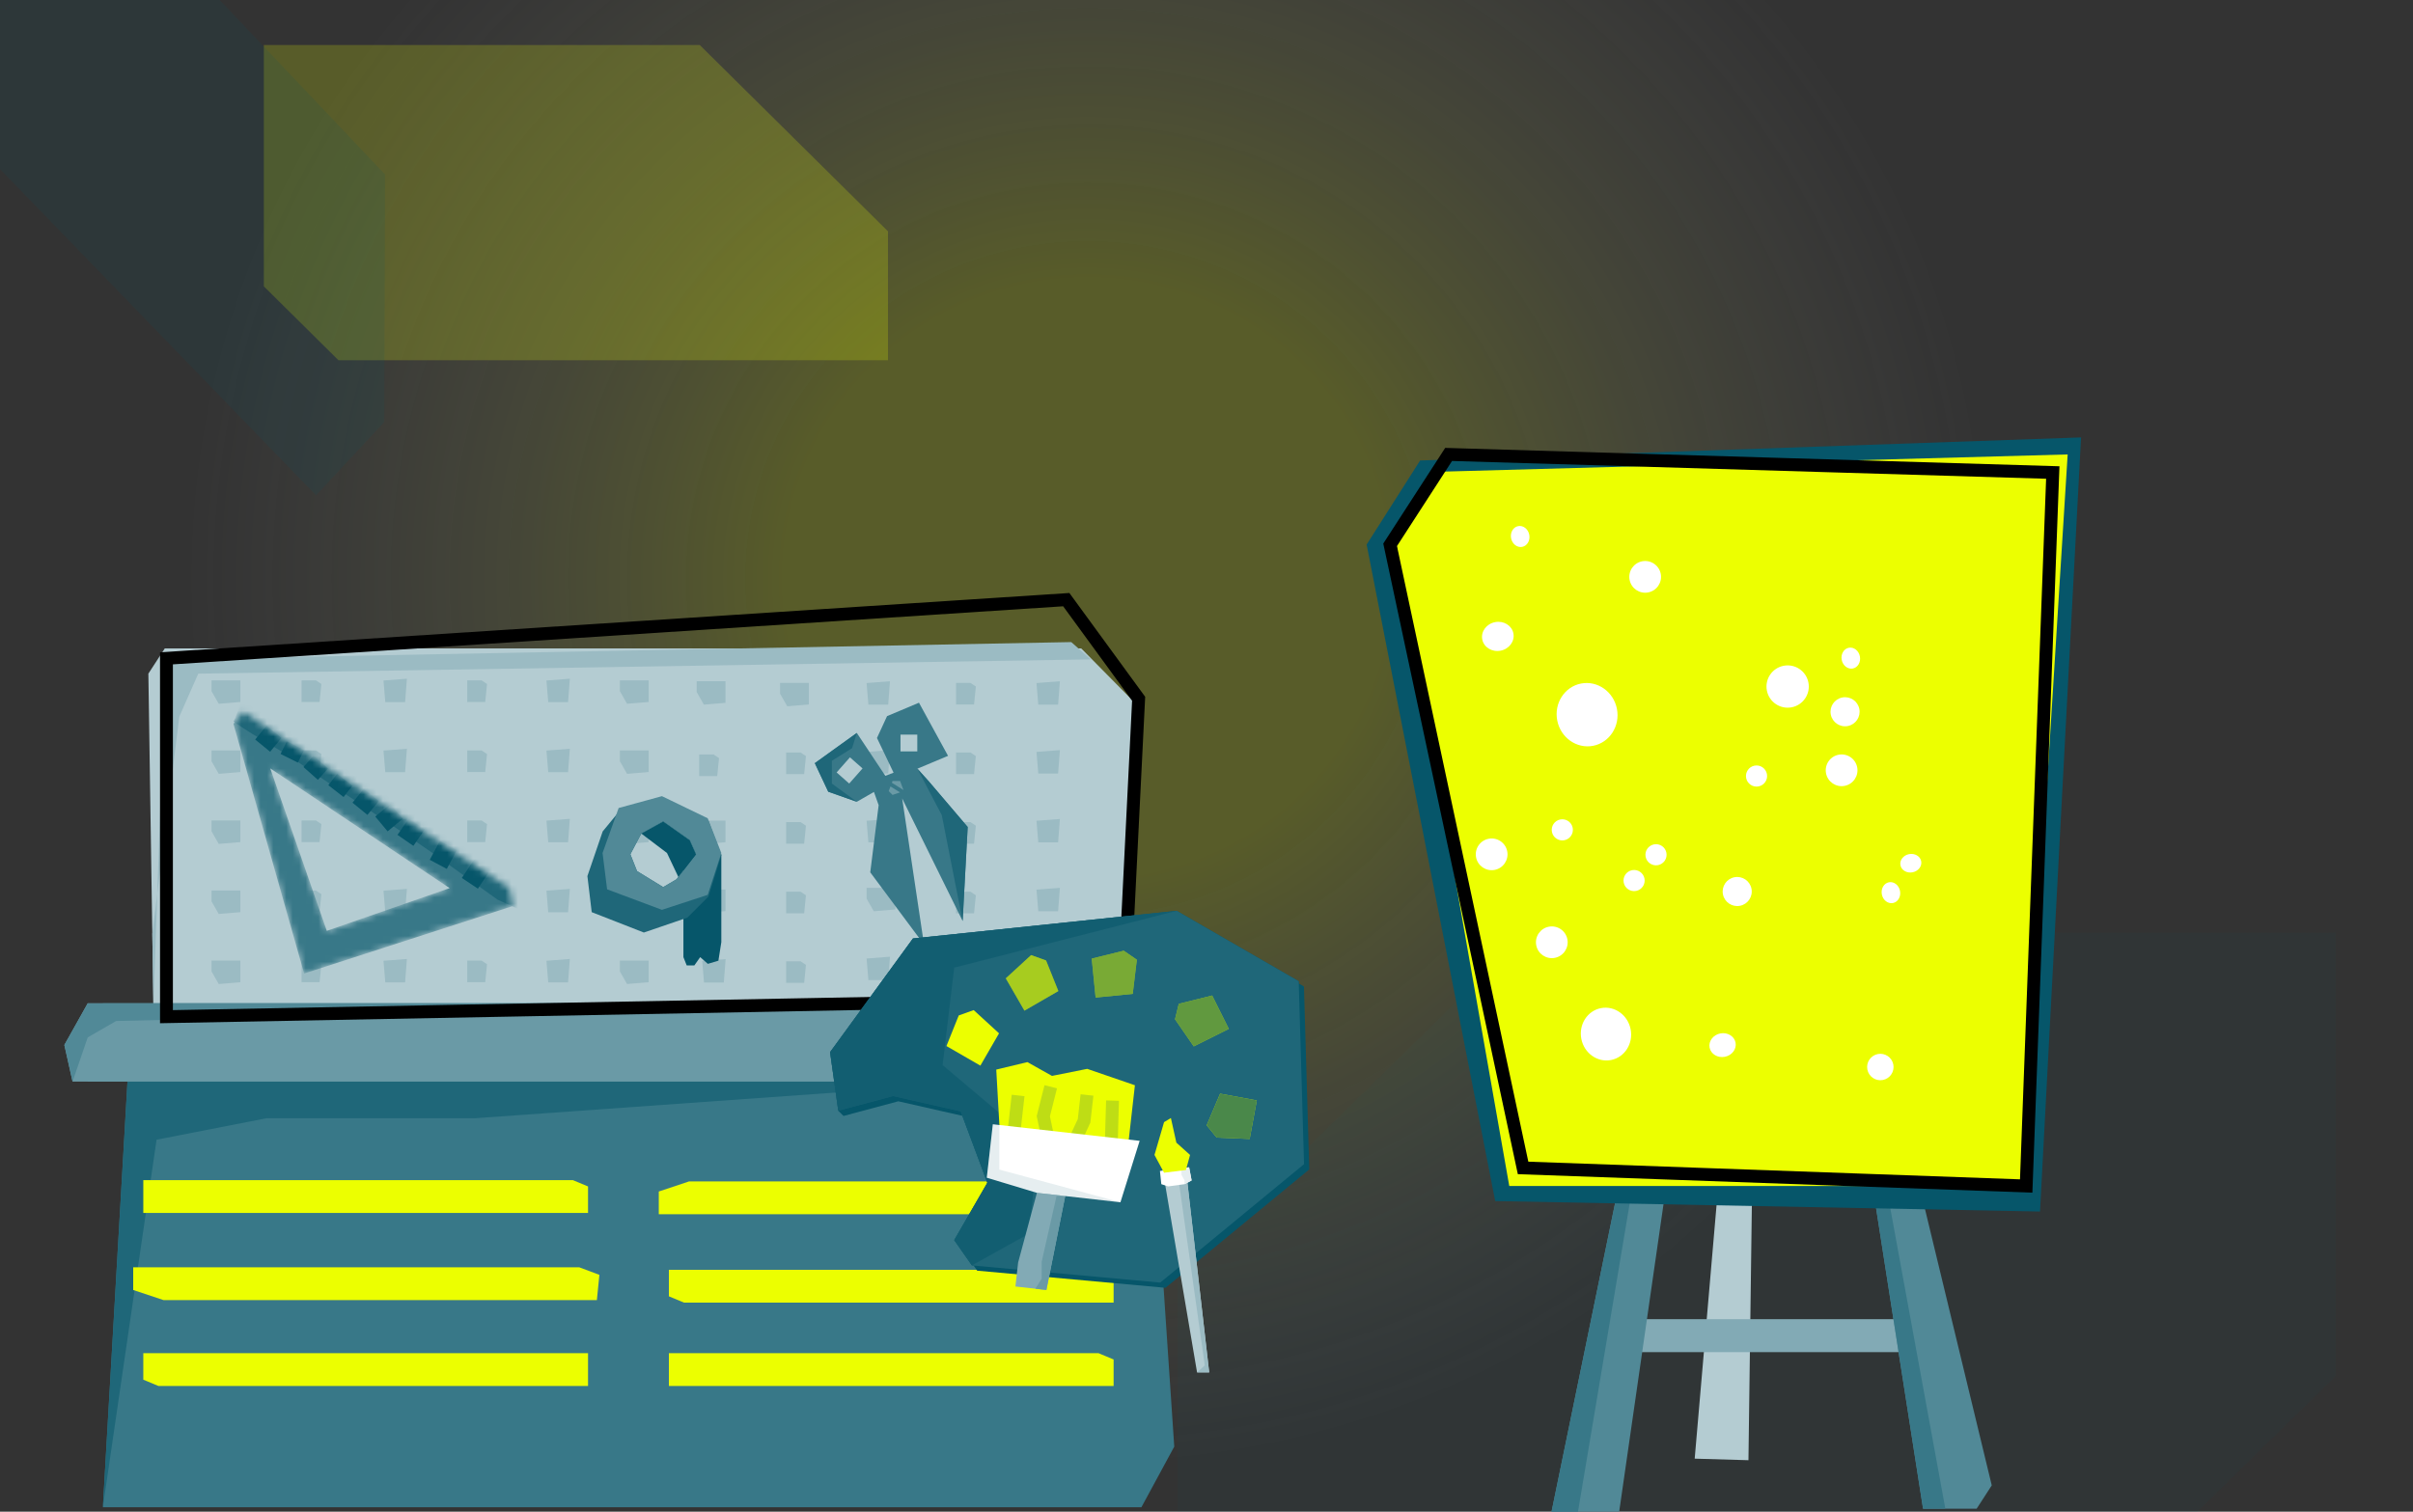 <svg width="375" height="235" viewBox="0 0 375 235" fill="none" xmlns="http://www.w3.org/2000/svg">
<rect x="0" y="0" width="375" height="235" fill="#333333" stroke="none"/>
<g clip-path="url(#clip0_645_3003)">
<path d="M52.6 56L138 56L138 35.96L108.752 7L41 7L41 44.514L52.6 56Z" fill="#ECFF00" fill-opacity="0.2"/>
<path opacity="0.6" d="M341.473 235H183V198.192L237.275 145H363V213.903L341.473 235Z" fill="#06566A" fill-opacity="0.1"/>
<ellipse opacity="0.2" cx="169" cy="90" rx="140" ry="138" fill="url(#paint0_radial_645_3003)"/>
<path opacity="0.2" d="M49.111 77L59.711 65.62L59.845 27.122L30.676 -3.645L-4.169 -3.751L-4.169 21.989L49.111 77Z" fill="#065669" fill-opacity="0.6"/>
<path d="M19.915 166.376H178.562L182.489 224.887L177.384 234.311H15.988L19.915 166.376Z" fill="#387888"/>
<path d="M19.915 166.376H178.562L73.812 173.837H41.415L24.333 177.175L15.988 234.311L19.915 166.376Z" fill="#1F6779"/>
<path d="M22.271 183.458H89.029L91.385 184.44V188.563H22.271V183.458Z" fill="#ECFF00"/>
<path d="M103.951 210.357H170.708L173.064 211.339V215.462H103.951V210.357Z" fill="#ECFF00"/>
<path d="M173.064 202.503H106.307L103.951 201.522V197.398H173.064V202.503Z" fill="#ECFF00"/>
<path d="M91.385 215.462H24.628L22.271 214.481V210.357H91.385V215.462Z" fill="#ECFF00"/>
<path d="M107.092 183.655H174.438L174.831 187.582L171.69 188.76H102.38V185.226L107.092 183.655Z" fill="#ECFF00"/>
<path d="M25.413 202.111H92.759L93.152 198.184L90.01 197.006H20.701V200.54L25.413 202.111Z" fill="#ECFF00"/>
<path d="M23.057 104.724L25.609 100.797L168.027 100.797L176.402 109.284L174.242 156.559H23.842L23.057 104.724Z" fill="#B4CCD2"/>
<path d="M25.609 104.724V102.507L166.484 99.815L169.515 102.507L30.812 104.724L27.867 111.4L23.67 145.171L23.842 156.559L25.609 104.724Z" fill="#9BBBC3"/>
<path d="M15.989 155.97H187.005L190.342 164.806L185.63 168.144H13.632L12.356 162.45L15.989 155.97Z" fill="#387888"/>
<path d="M13.632 155.97H184.648L187.986 164.806L183.274 168.144H11.276L10 162.45L13.632 155.97Z" fill="#6A9AA6"/>
<path d="M13.632 155.97H141.354L18.05 158.719L13.632 161.272L11.276 168.144L10 162.45L13.632 155.97Z" fill="#518997"/>
<path fill-rule="evenodd" clip-rule="evenodd" d="M63.236 105.51L59.598 105.79L59.878 109.148H62.956L63.236 105.51ZM32.874 105.768H37.351V109.126L33.993 109.406L32.874 107.447V105.768ZM32.874 116.66H37.351V120.018L33.993 120.297L32.874 118.339V116.66ZM37.351 127.551H32.874V129.23L33.993 131.189L37.351 130.909V127.551ZM32.874 138.443H37.351V141.801L33.993 142.081L32.874 140.122V138.443ZM37.351 149.335H32.874V151.014L33.993 152.973L37.351 152.693V149.335ZM96.332 105.768H100.809V109.126L97.451 109.406L96.332 107.447V105.768ZM100.809 116.66H96.332V118.339L97.451 120.297L100.809 120.018V116.66ZM96.332 127.551H100.809V130.909L97.451 131.189L96.332 129.23V127.551ZM100.809 138.443H96.332V140.122L97.451 142.081L100.809 141.801V138.443ZM96.332 149.335H100.809V152.693L97.451 152.973L96.332 151.014V149.335ZM49.104 105.768H46.866V109.126H49.664L49.944 106.328L49.104 105.768ZM46.866 116.66H49.104L49.944 117.219L49.664 120.018H46.866V116.66ZM49.104 127.551H46.866V130.909H49.664L49.944 128.111L49.104 127.551ZM46.866 138.443H49.104L49.944 139.003L49.664 141.801H46.866V138.443ZM49.104 149.335H46.866V152.693H49.664L49.944 149.895L49.104 149.335ZM72.61 105.768H74.849L75.688 106.328L75.408 109.126H72.61V105.768ZM74.849 116.66H72.61V120.018H75.408L75.688 117.219L74.849 116.66ZM72.61 127.551H74.849L75.688 128.111L75.408 130.909H72.61V127.551ZM74.849 138.443H72.61V141.801H75.408L75.688 139.003L74.849 138.443ZM72.61 149.335H74.849L75.688 149.895L75.408 152.693H72.61V149.335ZM59.598 116.681L63.236 116.402L62.956 120.039H59.878L59.598 116.681ZM63.236 127.293L59.598 127.573L59.878 130.931H62.956L63.236 127.293ZM59.598 138.465L63.236 138.185L62.956 141.823H59.878L59.598 138.465ZM63.236 149.077L59.598 149.357L59.878 152.715H62.956L63.236 149.077ZM84.922 105.79L88.56 105.51L88.28 109.148H85.202L84.922 105.79ZM88.56 116.402L84.922 116.681L85.202 120.039H88.28L88.56 116.402ZM84.922 127.573L88.56 127.293L88.28 130.931H85.202L84.922 127.573ZM88.56 138.185L84.922 138.465L85.202 141.823H88.28L88.56 138.185ZM84.922 149.357L88.56 149.077L88.28 152.715H85.202L84.922 149.357ZM139.152 138.021H134.675V139.7L135.794 141.659L139.152 141.379V138.021ZM121.229 106.161H125.706V109.519L122.348 109.798L121.229 107.84V106.161ZM112.748 105.903H108.27V107.582L109.39 109.54L112.748 109.261V105.903ZM108.27 127.573H112.748V130.931L109.39 131.211L108.27 129.252V127.573ZM112.748 138.279H108.27V139.958L109.39 141.917L112.748 141.637V138.279ZM108.663 117.29H110.902L111.741 117.85L111.461 120.648H108.663V117.29ZM124.411 116.98H122.172V120.338H124.971L125.25 117.539L124.411 116.98ZM122.172 127.799H124.411L125.25 128.359L124.971 131.157H122.172V127.799ZM124.411 138.618H122.172V141.976H124.971L125.25 139.178L124.411 138.618ZM122.172 149.437H124.411L125.25 149.997L124.971 152.795H122.172V149.437ZM150.815 106.161H148.577V109.519H151.375L151.655 106.72L150.815 106.161ZM148.577 116.98H150.815L151.655 117.539L151.375 120.338H148.577V116.98ZM150.815 127.799H148.577V131.157H151.375L151.655 128.359L150.815 127.799ZM148.577 138.618H150.815L151.655 139.178L151.375 141.976H148.577V138.618ZM150.815 149.437H148.577V152.795H151.375L151.655 149.997L150.815 149.437ZM134.675 106.183L138.313 105.903L138.033 109.54H134.955L134.675 106.183ZM138.313 116.609L134.675 116.888L134.955 120.246H138.033L138.313 116.609ZM134.675 127.595L138.313 127.315L138.033 130.953H134.955L134.675 127.595ZM138.313 148.727L134.675 149.007L134.955 152.365H138.033L138.313 148.727ZM109.129 149.378L112.767 149.098L112.487 152.736H109.409L109.129 149.378ZM164.717 105.903L161.079 106.183L161.359 109.54H164.437L164.717 105.903ZM161.079 116.888L164.717 116.609L164.437 120.246H161.359L161.079 116.888ZM164.717 127.315L161.079 127.595L161.359 130.953H164.437L164.717 127.315ZM161.079 138.301L164.717 138.021L164.437 141.659H161.359L161.079 138.301ZM164.717 148.727L161.079 149.007L161.359 152.365H164.437L164.717 148.727Z" fill="#9BBBC3"/>
<mask id="mask0_645_3003" style="mask-type:alpha" maskUnits="userSpaceOnUse" x="36" y="110" width="44" height="42">
<path fill-rule="evenodd" clip-rule="evenodd" d="M47.261 151.338L36.271 112.515L37.842 110.679L79.113 138.067L79.698 140.851L47.261 151.338ZM69.88 138.067L41.999 119.45L50.785 144.708L69.88 138.067Z" fill="#06566A"/>
</mask>
<g mask="url(#mask0_645_3003)">
<path fill-rule="evenodd" clip-rule="evenodd" d="M47.261 151.338L36.271 112.515L37.842 110.679L79.113 138.067L79.698 140.851L47.261 151.338ZM69.88 138.067L41.999 119.45L50.785 144.708L69.88 138.067Z" fill="#387888"/>
<path d="M77.341 139.87L66.935 132.409C60.706 128.067 51.253 121.907 46.319 118.468C43.236 116.319 40.198 114.898 36.305 112.185L38.465 106.884L82.25 135.943L81.268 141.637L77.341 139.87Z" fill="#1F6779"/>
<path d="M45.926 115.916L44.944 117.879M48.282 120.235L49.853 118.468M52.209 122.984L53.584 121.217M55.94 125.733L57.707 123.573M59.278 128.089L61.634 126.126M40.821 115.916L42.588 113.756M63.008 130.641L64.775 128.089M68.113 134.372L69.684 131.427M73.022 137.317L74.985 134.372" stroke="#06566A" stroke-width="3"/>
</g>
<path fill-rule="evenodd" clip-rule="evenodd" d="M147.334 117.501L142.815 109.24L137.855 111.329L136.289 114.723L138.869 120.117L137.591 120.608L133.156 113.94L126.629 118.639L128.717 123.077L133.156 124.644L135.816 123.111L136.55 125.166L135.244 135.609L143.599 146.835L140.205 124.122L149.603 143.18L150.386 128.56L144.382 121.511L142.571 119.498L147.334 117.501ZM142.554 114.201H139.944V116.811H142.554V114.201ZM130.017 120.081L132.089 117.731L134.047 119.458L131.975 121.808L130.017 120.081Z" fill="#387888"/>
<path d="M138.387 122.258L138.115 122.984L138.704 123.573L139.87 123.185L138.387 122.258Z" fill="#6A9AA6"/>
<path d="M138.602 121.686L140.407 122.815L139.882 121.414H138.704L138.602 121.686Z" fill="#6A9AA6"/>
<path fill-rule="evenodd" clip-rule="evenodd" d="M146.361 126.715L149.603 143.18L150.386 128.56L144.382 121.511L142.571 119.499L146.361 126.715Z" fill="#1F6779"/>
<path fill-rule="evenodd" clip-rule="evenodd" d="M133.156 113.94L126.629 118.639L128.717 123.078L133.156 124.644L129.279 121.807V118.272L132.421 116.309L133.156 113.94Z" fill="#1F6779"/>
<path d="M106.209 148.792L106.209 132.801L112.099 132.801L112.099 146.462L111.646 149.344L110.004 149.834L108.814 148.792L107.908 150.08L106.719 150.08L106.209 148.792Z" fill="#06566A"/>
<path fill-rule="evenodd" clip-rule="evenodd" d="M100.061 144.968L106.825 142.653L110.088 139.389L112.099 132.93L110.088 127.568L103.325 124.156L96.392 125.93L93.663 129.247L91.287 136.194L91.957 141.8L100.061 144.968ZM107.2 130.614L103.067 127.697L99.664 129.581L97.962 132.802L98.996 135.415L103.067 137.907L105.134 136.691L108.172 132.802L107.2 130.614Z" fill="#1F6779"/>
<path fill-rule="evenodd" clip-rule="evenodd" d="M109.984 127.205L102.871 123.769L96.142 125.61L93.643 132.605L94.348 138.25L102.871 141.44L109.984 139.109L112.099 132.605L109.984 127.205ZM107.2 130.613L103.067 127.696L99.664 129.58L97.962 132.801L98.996 135.414L103.067 137.906L105.134 136.691L108.172 132.801L107.2 130.613Z" fill="#518997"/>
<path d="M103.067 127.696L107.2 130.613L108.172 132.801L105.423 136.335L103.656 132.605L99.664 129.58L103.067 127.696Z" fill="#06566A"/>
<path d="M25.869 102.341V158.048L174.639 155.237L176.953 108.623L165.708 93.218L25.869 102.341Z" stroke="black" stroke-width="2"/>
<path d="M267.005 184.578L272.272 185.937L271.724 227L263.369 226.758L267.005 184.578Z" fill="#B4CCD2"/>
<rect x="252.954" y="205.075" width="43.556" height="5.124" fill="#82AAB5"/>
<path d="M298.859 234.54L291.386 186.713H298.859L309.535 230.91L307.186 234.54H298.859Z" fill="#518997"/>
<path d="M298.859 234.54L291.386 186.713H293.563L302.323 234.54H298.859Z" fill="#387888"/>
<path d="M251.547 184.364H258.932L251.547 235.607H240.997L251.547 184.364Z" fill="#518997"/>
<path d="M251.547 184.364H253.725L245.13 235.607H240.997L251.547 184.364Z" fill="#387888"/>
<path d="M323.413 68L220.699 71.585L212.386 84.654L232.367 186.713L317.035 188.339L323.413 68Z" fill="#06566A"/>
<path d="M321.333 70.645L223.475 73.338L216.863 83.869L234.55 184.365H314.225L321.333 70.645Z" fill="#ECFF00"/>
<path d="M319.019 73.455L225.128 70.644L216.037 84.695L236.699 181.561L314.886 184.371L319.019 73.455Z" stroke="black" stroke-width="2"/>
<circle cx="241.164" cy="146.483" r="2.465" transform="rotate(-10.98 241.164 146.483)" fill="white"/>
<circle cx="292.22" cy="165.874" r="2.054" transform="rotate(-10.98 292.22 165.874)" fill="white"/>
<ellipse cx="287.631" cy="102.311" rx="1.438" ry="1.643" transform="rotate(-10.98 287.631 102.311)" fill="white"/>
<circle cx="255.673" cy="89.677" r="2.465" transform="rotate(-10.98 255.673 89.677)" fill="white"/>
<ellipse cx="293.867" cy="138.769" rx="1.438" ry="1.643" transform="rotate(-10.98 293.867 138.769)" fill="white"/>
<circle cx="272.981" cy="120.639" r="1.643" transform="rotate(-10.98 272.981 120.639)" fill="white"/>
<ellipse cx="296.956" cy="134.193" rx="1.643" ry="1.438" transform="rotate(-10.98 296.956 134.193)" fill="white"/>
<circle cx="257.358" cy="132.878" r="1.643" transform="rotate(-10.98 257.358 132.878)" fill="white"/>
<circle cx="253.951" cy="136.887" r="1.643" transform="rotate(-10.98 253.951 136.887)" fill="white"/>
<circle cx="242.796" cy="129.006" r="1.643" transform="rotate(-10.98 242.796 129.006)" fill="white"/>
<ellipse cx="246.646" cy="111.1" rx="4.725" ry="4.93" transform="rotate(-10.98 246.646 111.1)" fill="white"/>
<ellipse cx="236.249" cy="83.401" rx="1.438" ry="1.643" transform="rotate(-10.98 236.249 83.401)" fill="white"/>
<ellipse cx="249.583" cy="160.754" rx="3.903" ry="4.109" transform="rotate(-10.98 249.583 160.754)" fill="white"/>
<circle cx="269.976" cy="138.591" r="2.26" transform="rotate(-10.98 269.976 138.591)" fill="white"/>
<ellipse cx="232.775" cy="98.933" rx="2.465" ry="2.26" transform="rotate(-10.98 232.775 98.933)" fill="white"/>
<circle cx="231.815" cy="132.811" r="2.465" transform="rotate(-10.98 231.815 132.811)" fill="white"/>
<ellipse cx="267.703" cy="162.47" rx="2.054" ry="1.849" transform="rotate(-10.98 267.703 162.47)" fill="white"/>
<circle cx="286.201" cy="119.748" r="2.465" transform="rotate(-10.98 286.201 119.748)" fill="white"/>
<circle cx="286.737" cy="110.646" r="2.26" transform="rotate(-10.98 286.737 110.646)" fill="white"/>
<circle cx="277.815" cy="106.727" r="3.287" transform="rotate(-10.98 277.815 106.727)" fill="white"/>
<path d="M141.883 145.89L182.87 141.595L201.83 152.541L201.84 152.892L202.645 153.356L203.471 181.792L181.125 200.198L151.859 197.532L151.306 196.742L151.045 196.718L148.293 192.785L153.44 183.87L149.556 173.461L139.603 171.203L131.087 173.485L130.272 172.671L129 163.565L141.883 145.89Z" fill="#06566A"/>
<path d="M182.87 141.595L141.883 145.89L129 163.565L130.272 172.671L138.789 170.389L149.299 172.773L153.44 183.87L148.293 192.785L151.045 196.718L180.311 199.384L202.657 180.978L201.83 152.541L182.87 141.595Z" fill="#1F6779"/>
<path opacity="0.5" d="M182.87 141.595L141.883 145.89L129 163.565L130.272 172.671L138.789 170.389L149.299 172.773L153.44 183.87L148.293 192.785L151.045 196.718L159.931 191.773L161.308 178.083L146.493 165.572L148.293 150.428L182.87 141.595Z" fill="#06566A"/>
<path d="M151.318 157.024L155.259 160.638L152.359 165.66L147.085 162.616L148.995 157.858L151.318 157.024Z" fill="#ECFF00"/>
<path d="M160.245 148.475L156.305 152.09L159.205 157.112L164.478 154.067L162.569 149.31L160.245 148.475Z" fill="#ECFF00"/>
<path d="M160.245 148.475L156.305 152.09L159.205 157.112L164.478 154.067L162.569 149.31L160.245 148.475Z" fill="#06566A" fill-opacity="0.3"/>
<path d="M176.675 149.195L176.037 154.504L170.266 155.078L169.663 149.018L174.641 147.794L176.675 149.195Z" fill="#ECFF00"/>
<path d="M176.675 149.195L176.037 154.504L170.266 155.078L169.663 149.018L174.641 147.794L176.675 149.195Z" fill="#06566A" fill-opacity="0.5"/>
<path d="M183.192 156.052L188.38 154.759L190.969 159.949L185.52 162.668L182.606 158.45L183.192 156.052Z" fill="#ECFF00"/>
<path d="M183.192 156.052L188.38 154.759L190.969 159.949L185.52 162.668L182.606 158.45L183.192 156.052Z" fill="#06566A" fill-opacity="0.6"/>
<path d="M187.526 174.937L189.614 170.015L195.317 171.068L194.211 177.056L189.089 176.848L187.526 174.937Z" fill="#ECFF00"/>
<path d="M187.526 174.937L189.614 170.015L195.317 171.068L194.211 177.056L189.089 176.848L187.526 174.937Z" fill="#06566A" fill-opacity="0.7"/>
<path d="M154.825 166.275L155.325 175.105L175.254 178.639L176.375 168.709L168.96 166.16L163.487 167.254L159.664 165.11L154.825 166.275Z" fill="#ECFF00"/>
<path d="M158.222 170.297L157.554 176.212M163.296 168.944L162.138 173.52L162.836 176.809M168.929 170.222L168.476 174.236L167.062 177.286M172.896 171.098L172.671 178.775" stroke="#06566A" stroke-opacity="0.2" stroke-width="2"/>
<path d="M158.228 196.253L161.146 185.434L165.542 185.931L162.62 200.535L157.805 199.992L158.228 196.253Z" fill="#82AAB5"/>
<path d="M161.888 196.144L164.193 185.931L165.542 185.931L162.62 200.535L160.9 200.341L161.888 198.778L161.888 196.144Z" fill="#6A9AA6"/>
<path d="M174.125 186.9L165.542 185.931L161.145 185.434L153.355 183.082L154.293 174.774L177.111 177.351L174.125 186.9Z" fill="white"/>
<path d="M174.125 186.9L165.542 185.931L161.146 185.434L153.355 183.082L154.293 174.774L155.304 174.774L155.304 181.823L174.125 186.9Z" fill="#06566A" fill-opacity="0.1"/>
<path d="M180.691 181.882L186.034 213.35H187.92L184.306 181.882H180.691Z" fill="#B4CCD2"/>
<path d="M184.306 181.882L183.284 184.283L187.234 212.267L186.034 213.35H187.92L184.306 181.882Z" fill="#9BBBC3"/>
<path d="M180.266 182.037L184.797 181.457L185.186 183.506L184.093 184.086L181.541 184.434L180.478 184.086L180.266 182.037Z" fill="white"/>
<path d="M183.613 181.978L184.797 181.457L185.186 183.506L184.093 184.086L184.093 183.506L183.613 182.637L183.613 181.978Z" fill="#E6EEF0"/>
<path d="M179.415 179.544L180.904 182.308L184.306 181.882L184.944 179.544L182.817 177.63L181.967 173.803L180.904 174.441L179.415 179.544Z" fill="#ECFF00"/>
</g>
<defs>
<radialGradient id="paint0_radial_645_3003" cx="0" cy="0" r="1" gradientUnits="userSpaceOnUse" gradientTransform="translate(169 90) rotate(90) scale(138 140)">
<stop offset="0.333" stop-color="#ECFF00"/>
<stop offset="1" stop-color="#C4C4C4" stop-opacity="0"/>
</radialGradient>
<clipPath id="clip0_645_3003">
<rect width="375" height="235" fill="white"/>
</clipPath>
</defs>
</svg>
